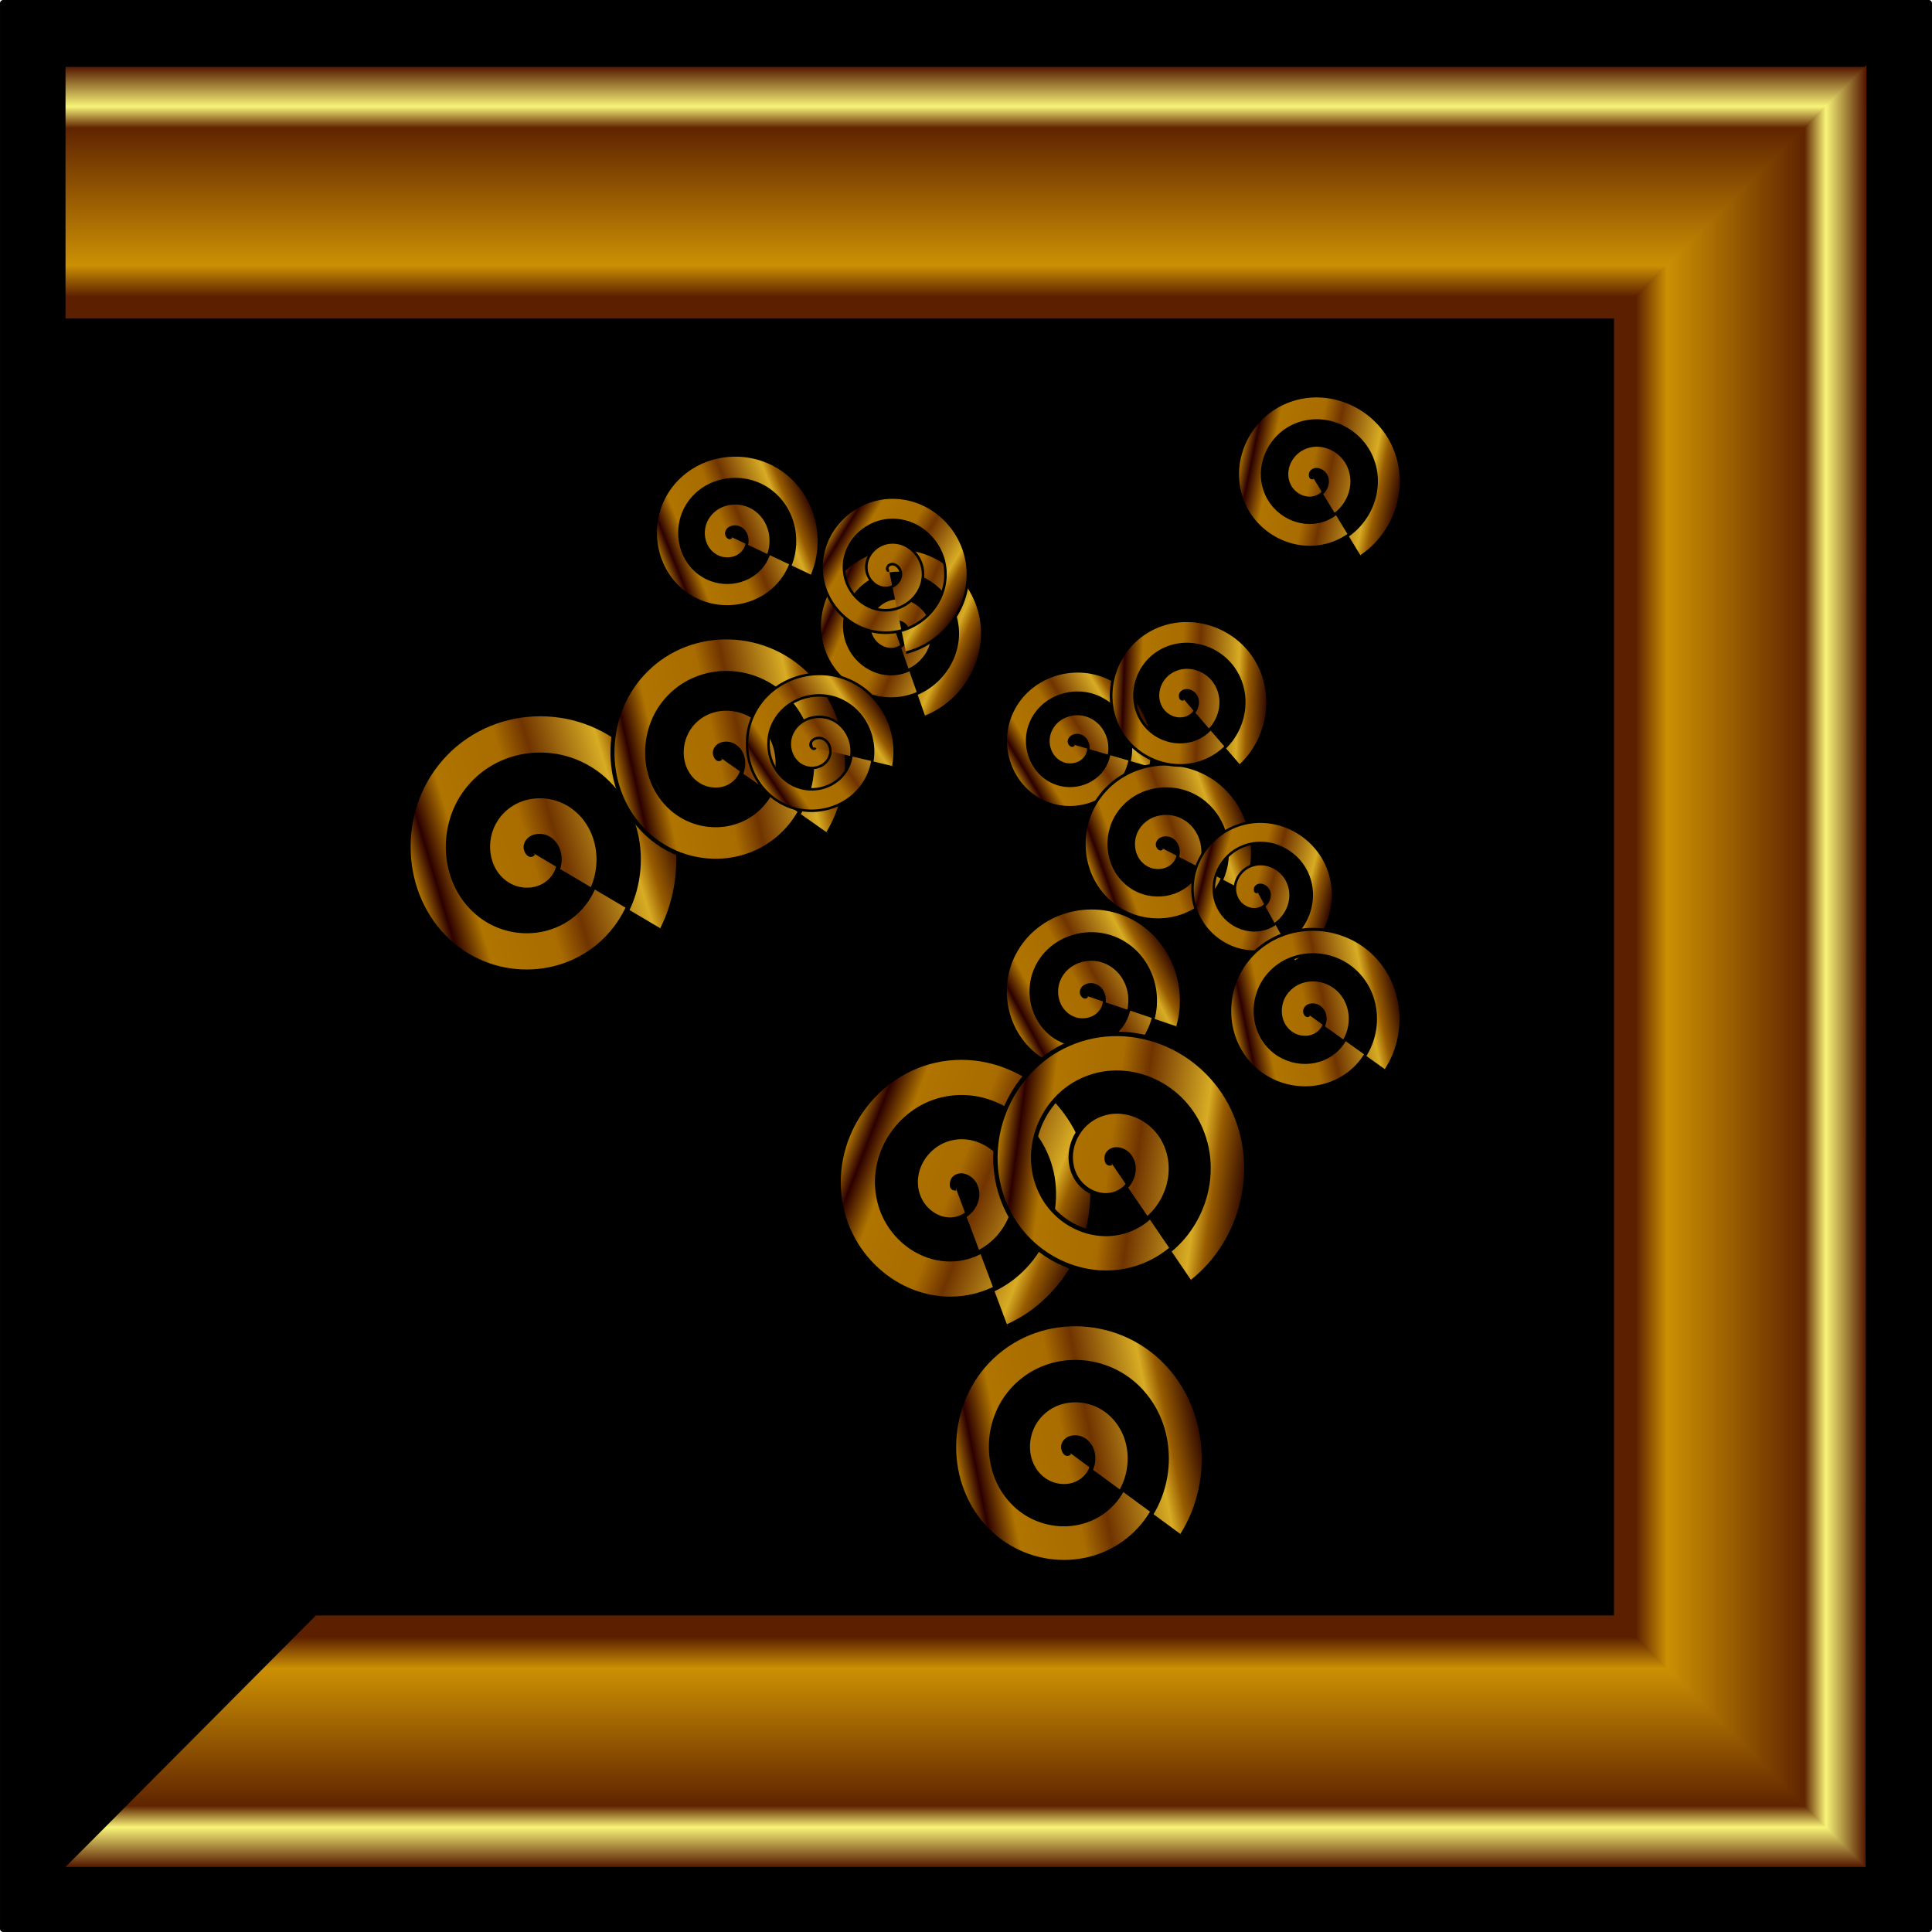 <?xml version="1.0" encoding="UTF-8" standalone="no"?>
<!-- Created with Inkscape (http://www.inkscape.org/) -->

<svg
   xmlns:dc="http://purl.org/dc/elements/1.1/"
   xmlns:cc="http://creativecommons.org/ns#"
   xmlns:rdf="http://www.w3.org/1999/02/22-rdf-syntax-ns#"
   xmlns:svg="http://www.w3.org/2000/svg"
   xmlns="http://www.w3.org/2000/svg"
   xmlns:xlink="http://www.w3.org/1999/xlink"
   xmlns:sodipodi="http://sodipodi.sourceforge.net/DTD/sodipodi-0.dtd"
   xmlns:inkscape="http://www.inkscape.org/namespaces/inkscape"
   width="150"
   height="150"
   viewBox="0 0 150 150"
   id="svg4769"
   version="1.1"
   inkscape:version="0.91 r13725"
   sodipodi:docname="bilderrahmen.svg">
  <defs
     id="defs4771">
    <linearGradient
       inkscape:collect="always"
       id="linearGradient35296">
      <stop
         style="stop-color:#c48800;stop-opacity:1;"
         offset="0"
         id="stop35298" />
      <stop
         id="stop35306"
         offset="0.085"
         style="stop-color:#2c0000;stop-opacity:1" />
      <stop
         style="stop-color:#b07400;stop-opacity:1"
         offset="0.196"
         id="stop35308" />
      <stop
         id="stop35312"
         offset="0.448"
         style="stop-color:#a86c00;stop-opacity:1" />
      <stop
         style="stop-color:#703400;stop-opacity:1"
         offset="0.555"
         id="stop35314" />
      <stop
         id="stop35310"
         offset="0.803"
         style="stop-color:#d8ac24;stop-opacity:1" />
      <stop
         id="stop35304"
         offset="0.864"
         style="stop-color:#985c00;stop-opacity:1" />
      <stop
         style="stop-color:#240000;stop-opacity:1"
         offset="1"
         id="stop35300" />
    </linearGradient>
    <linearGradient
       inkscape:collect="always"
       xlink:href="#linearGradient35296"
       id="linearGradient45387"
       gradientUnits="userSpaceOnUse"
       x1="-815.728"
       y1="441.528"
       x2="-757.149"
       y2="441.528"
       gradientTransform="matrix(1.058,0,0,1.058,45.557,-25.577)" />
    <linearGradient
       inkscape:collect="always"
       xlink:href="#linearGradient35296"
       id="linearGradient45415"
       gradientUnits="userSpaceOnUse"
       x1="-815.728"
       y1="441.528"
       x2="-757.149"
       y2="441.528"
       gradientTransform="matrix(1.05,0,0,1.05,39.626,-22.247)" />
    <linearGradient
       inkscape:collect="always"
       xlink:href="#linearGradient35296"
       id="linearGradient45423"
       gradientUnits="userSpaceOnUse"
       x1="-815.728"
       y1="441.528"
       x2="-757.149"
       y2="441.528"
       gradientTransform="matrix(0.914,0,0,0.914,-67.443,37.865)" />
    <linearGradient
       inkscape:collect="always"
       xlink:href="#linearGradient35296"
       id="linearGradient45431"
       gradientUnits="userSpaceOnUse"
       x1="-815.728"
       y1="441.528"
       x2="-757.149"
       y2="441.528"
       gradientTransform="matrix(1.016,0,0,1.016,12.773,-7.171)" />
    <linearGradient
       inkscape:collect="always"
       xlink:href="#linearGradient35296"
       id="linearGradient45435"
       gradientUnits="userSpaceOnUse"
       x1="-815.728"
       y1="441.528"
       x2="-757.149"
       y2="441.528"
       gradientTransform="matrix(0.976,0,0,0.976,-18.754,10.529)" />
    <linearGradient
       inkscape:collect="always"
       xlink:href="#linearGradient35296"
       id="linearGradient45443"
       gradientUnits="userSpaceOnUse"
       x1="-815.728"
       y1="441.528"
       x2="-757.149"
       y2="441.528"
       gradientTransform="matrix(0.918,0,0,0.918,-64.54,36.235)" />
    <linearGradient
       inkscape:collect="always"
       xlink:href="#linearGradient35296"
       id="linearGradient45447"
       gradientUnits="userSpaceOnUse"
       x1="-815.728"
       y1="441.528"
       x2="-757.149"
       y2="441.528"
       gradientTransform="matrix(1.061,0,0,1.061,48.346,-27.143)" />
    <linearGradient
       inkscape:collect="always"
       xlink:href="#linearGradient35296"
       id="linearGradient45451"
       gradientUnits="userSpaceOnUse"
       x1="-815.728"
       y1="441.528"
       x2="-757.149"
       y2="441.528"
       gradientTransform="matrix(1.102,0,0,1.102,80.449,-45.166)" />
    <linearGradient
       inkscape:collect="always"
       xlink:href="#linearGradient35296"
       id="linearGradient45455"
       gradientUnits="userSpaceOnUse"
       x1="-815.728"
       y1="441.528"
       x2="-757.149"
       y2="441.528"
       gradientTransform="matrix(1.006,0,0,1.006,4.74,-2.661)" />
    <linearGradient
       inkscape:collect="always"
       xlink:href="#linearGradient35296"
       id="linearGradient45459"
       gradientUnits="userSpaceOnUse"
       x1="-815.728"
       y1="441.528"
       x2="-757.149"
       y2="441.528"
       gradientTransform="matrix(0.911,0,0,0.911,-70.351,39.497)" />
    <linearGradient
       inkscape:collect="always"
       xlink:href="#linearGradient35296"
       id="linearGradient45471"
       gradientUnits="userSpaceOnUse"
       x1="-815.728"
       y1="441.528"
       x2="-757.149"
       y2="441.528"
       gradientTransform="matrix(1.088,0,0,1.088,69.591,-39.07)" />
    <linearGradient
       inkscape:collect="always"
       xlink:href="#linearGradient35296"
       id="linearGradient45735"
       gradientUnits="userSpaceOnUse"
       x1="-815.728"
       y1="441.528"
       x2="-757.149"
       y2="441.528"
       gradientTransform="matrix(1.062,0,0,1.062,48.397,-27.171)" />
    <linearGradient
       inkscape:collect="always"
       xlink:href="#linearGradient35296"
       id="linearGradient45739"
       gradientUnits="userSpaceOnUse"
       x1="-815.728"
       y1="441.528"
       x2="-757.149"
       y2="441.528"
       gradientTransform="matrix(0.961,0,0,0.961,-31.003,17.406)" />
    <linearGradient
       inkscape:collect="always"
       xlink:href="#linearGradient35296"
       id="linearGradient45743"
       gradientUnits="userSpaceOnUse"
       x1="-815.728"
       y1="441.528"
       x2="-757.149"
       y2="441.528"
       gradientTransform="matrix(1.031,0,0,1.031,24.293,-13.639)" />
    <linearGradient
       inkscape:collect="always"
       xlink:href="#linearGradient35296"
       id="linearGradient45747"
       gradientUnits="userSpaceOnUse"
       x1="-815.728"
       y1="441.528"
       x2="-757.149"
       y2="441.528"
       gradientTransform="matrix(0.919,0,0,0.919,-63.427,35.609)" />
    <linearGradient
       inkscape:collect="always"
       xlink:href="#linearGradient35296"
       id="linearGradient45751"
       gradientUnits="userSpaceOnUse"
       x1="-815.728"
       y1="441.528"
       x2="-757.149"
       y2="441.528"
       gradientTransform="matrix(0.994,0,0,0.994,-4.402,2.472)" />
    <linearGradient
       inkscape:collect="always"
       xlink:href="#linearGradient4154"
       id="linearGradient4197"
       x1="855.012"
       y1="384.343"
       x2="924.029"
       y2="384.343"
       gradientUnits="userSpaceOnUse" />
    <linearGradient
       inkscape:collect="always"
       id="linearGradient4154">
      <stop
         style="stop-color:#541800;stop-opacity:1;"
         offset="0"
         id="stop4156" />
      <stop
         id="stop4166"
         offset="0.158"
         style="stop-color:#f8f478;stop-opacity:1" />
      <stop
         id="stop4164"
         offset="0.243"
         style="stop-color:#602400;stop-opacity:1" />
      <stop
         id="stop4162"
         offset="0.79"
         style="stop-color:#cc9004;stop-opacity:1" />
      <stop
         style="stop-color:#5c2000;stop-opacity:1"
         offset="0.914"
         id="stop4168" />
      <stop
         style="stop-color:#5c2000;stop-opacity:1"
         offset="1"
         id="stop4158" />
    </linearGradient>
    <linearGradient
       inkscape:collect="always"
       xlink:href="#linearGradient4154"
       id="linearGradient4160"
       x1="87.435"
       y1="514.624"
       x2="236.435"
       y2="514.624"
       gradientUnits="userSpaceOnUse"
       gradientTransform="matrix(0.131,0,0,0.938,75.975,27.317)" />
    <linearGradient
       inkscape:collect="always"
       xlink:href="#linearGradient4154"
       id="linearGradient7986"
       x1="855.012"
       y1="384.343"
       x2="924.029"
       y2="384.343"
       gradientUnits="userSpaceOnUse" />
    <linearGradient
       inkscape:collect="always"
       xlink:href="#linearGradient4154"
       id="linearGradient8002"
       x1="855.012"
       y1="384.343"
       x2="924.029"
       y2="384.343"
       gradientUnits="userSpaceOnUse" />
    <linearGradient
       inkscape:collect="always"
       xlink:href="#linearGradient4154"
       id="linearGradient8088"
       x1="855.012"
       y1="384.343"
       x2="924.029"
       y2="384.343"
       gradientUnits="userSpaceOnUse" />
    <linearGradient
       inkscape:collect="always"
       xlink:href="#linearGradient4154"
       id="linearGradient8090"
       x1="855.012"
       y1="384.343"
       x2="924.029"
       y2="384.343"
       gradientUnits="userSpaceOnUse" />
    <linearGradient
       inkscape:collect="always"
       xlink:href="#linearGradient4154"
       id="linearGradient8111"
       x1="855.012"
       y1="384.343"
       x2="924.029"
       y2="384.343"
       gradientUnits="userSpaceOnUse" />
    <linearGradient
       inkscape:collect="always"
       xlink:href="#linearGradient4154"
       id="linearGradient8127"
       x1="855.012"
       y1="384.343"
       x2="924.029"
       y2="384.343"
       gradientUnits="userSpaceOnUse" />
    <linearGradient
       inkscape:collect="always"
       xlink:href="#linearGradient4154"
       id="linearGradient8290"
       x1="87.435"
       y1="514.624"
       x2="236.435"
       y2="514.624"
       gradientUnits="userSpaceOnUse"
       gradientTransform="matrix(0.131,0,0,0.938,75.975,27.317)" />
    <linearGradient
       inkscape:collect="always"
       xlink:href="#linearGradient4154"
       id="linearGradient8173"
       x1="87.435"
       y1="514.624"
       x2="236.435"
       y2="514.624"
       gradientUnits="userSpaceOnUse"
       gradientTransform="matrix(0.131,0,0,0.938,75.975,27.317)" />
    <linearGradient
       inkscape:collect="always"
       xlink:href="#linearGradient4154"
       id="linearGradient8189"
       x1="87.435"
       y1="514.624"
       x2="236.435"
       y2="514.624"
       gradientUnits="userSpaceOnUse"
       gradientTransform="matrix(0.131,0,0,0.938,75.975,27.317)" />
    <linearGradient
       inkscape:collect="always"
       xlink:href="#linearGradient4154"
       id="linearGradient8422"
       gradientUnits="userSpaceOnUse"
       gradientTransform="matrix(0.131,0,0,0.938,75.975,27.317)"
       x1="87.435"
       y1="514.624"
       x2="236.435"
       y2="514.624" />
  </defs>
  <sodipodi:namedview
     id="base"
     pagecolor="#ffffff"
     bordercolor="#666666"
     borderopacity="1.0"
     inkscape:pageopacity="0.0"
     inkscape:pageshadow="2"
     inkscape:zoom="2.3789063"
     inkscape:cx="150.25374"
     inkscape:cy="69.198312"
     inkscape:document-units="px"
     inkscape:current-layer="layer1"
     showgrid="false"
     units="px"
     inkscape:window-width="1920"
     inkscape:window-height="1017"
     inkscape:window-x="-8"
     inkscape:window-y="-8"
     inkscape:window-maximized="1"
     fit-margin-top="0"
     fit-margin-left="0"
     fit-margin-right="0"
     fit-margin-bottom="0" />
  <g
     inkscape:label="Ebene 1"
     inkscape:groupmode="layer"
     id="layer1"
     transform="translate(0,-902.362)">
    <rect
       style="opacity:1;fill:#000000;fill-opacity:1;stroke:#000000;stroke-width:0.497;stroke-linejoin:round;stroke-miterlimit:4;stroke-dasharray:none;stroke-opacity:1"
       id="rect5317"
       width="149.503"
       height="149.503"
       x="0.249"
       y="902.611" />
    <g
       id="g8314"
       transform="translate(-190.248,-165.798)">
      <rect
         y="1082.793"
         x="202.719"
         height="121.869"
         width="125.138"
         id="rect4185"
         style="opacity:1;fill:#000000;fill-opacity:1;stroke:none;stroke-width:1;stroke-linejoin:round;stroke-miterlimit:4;stroke-dasharray:none;stroke-opacity:0.972" />
      <g
         id="g4173"
         transform="translate(107.9,633.234)">
        <use
           x="0"
           y="0"
           xlink:href="#rect4136"
           id="use4171"
           transform="matrix(0,1,-1,0,667.311,352.689)"
           width="100%"
           height="100%" />
        <path
           style="opacity:1;fill:url(#linearGradient8422);fill-opacity:1;stroke:none;stroke-width:1;stroke-linejoin:round;stroke-miterlimit:4;stroke-dasharray:none;stroke-opacity:0.972"
           d="m 87.435,440.124 19.529,19.442 0,120.31 -19.529,0 z"
           id="rect4136"
           inkscape:connector-curvature="0"
           sodipodi:nodetypes="ccccc" />
      </g>
      <g
         transform="matrix(-1,0,0,-1,422.522,1653.235)"
         id="g4177">
        <use
           height="100%"
           width="100%"
           transform="matrix(0,1,-1,0,667.311,352.689)"
           id="use4179"
           xlink:href="#rect4136"
           y="0"
           x="0" />
        <path
           sodipodi:nodetypes="ccccc"
           inkscape:connector-curvature="0"
           id="path4181"
           d="m 87.435,440.124 19.529,19.442 0,100.869 -19.603,19.59 z"
           style="opacity:1;fill:url(#linearGradient4160);fill-opacity:1;stroke:none;stroke-width:1;stroke-linejoin:round;stroke-miterlimit:4;stroke-dasharray:none;stroke-opacity:0.972" />
      </g>
    </g>
    <use
       id="use5355"
       xlink:href="#path4189"
       transform="matrix(0.712,0.235,-0.235,0.712,-293.186,636.517)"
       x="0"
       y="0"
       width="100%"
       height="100%" />
    <use
       id="use5357"
       xlink:href="#path4189"
       transform="matrix(0.851,-0.013,0.013,0.851,-506.645,849.018)"
       x="0"
       y="0"
       width="100%"
       height="100%" />
    <use
       id="use5359"
       xlink:href="#path4189"
       transform="matrix(0.756,0.232,-0.232,0.756,-301.51,637.364)"
       x="0"
       y="0"
       width="100%"
       height="100%" />
    <use
       id="use5355-4"
       xlink:href="#path4189"
       transform="matrix(0.712,0.235,-0.235,0.712,-401.085,905.645)"
       x="0"
       y="0"
       width="100%"
       height="100%" />
    <use
       id="use5357-6"
       xlink:href="#path4189"
       transform="matrix(0.851,-0.013,0.013,0.851,-614.544,1118.146)"
       x="0"
       y="0"
       width="100%"
       height="100%" />
    <use
       id="use5359-9"
       xlink:href="#path4189"
       transform="matrix(0.756,0.232,-0.232,0.756,-409.41,906.492)"
       x="0"
       y="0"
       width="100%"
       height="100%" />
    <use
       id="use5355-42"
       xlink:href="#path4189"
       transform="matrix(0.712,0.235,-0.235,0.712,-401.085,905.645)"
       x="0"
       y="0"
       width="100%"
       height="100%" />
    <use
       id="use5357-9"
       xlink:href="#path4189"
       transform="matrix(0.851,-0.013,0.013,0.851,-614.544,1118.146)"
       x="0"
       y="0"
       width="100%"
       height="100%" />
    <use
       id="use5359-1"
       xlink:href="#path4189"
       transform="matrix(0.756,0.232,-0.232,0.756,-409.41,906.492)"
       x="0"
       y="0"
       width="100%"
       height="100%" />
    <use
       id="use5355-40"
       xlink:href="#path4189"
       transform="matrix(0.712,0.235,-0.235,0.712,57.816,609.614)"
       x="0"
       y="0"
       width="100%"
       height="100%" />
    <use
       id="use5357-7"
       xlink:href="#path4189"
       transform="matrix(0.851,-0.013,0.013,0.851,-155.643,822.115)"
       x="0"
       y="0"
       width="100%"
       height="100%" />
    <use
       id="use5359-3"
       xlink:href="#path4189"
       transform="matrix(0.756,0.232,-0.232,0.756,49.492,610.461)"
       x="0"
       y="0"
       width="100%"
       height="100%" />
    <path
       d="m -788.723,443.804 c -1.176,0.713 -1.541,-1.233 -1.185,-1.954 0.965,-1.954 3.693,-1.638 5.093,-0.417 2.505,2.185 1.898,6.118 -0.352,8.232 -3.301,3.103 -8.579,2.174 -11.372,-1.12 -3.722,-4.391 -2.458,-11.054 1.889,-14.511 5.47,-4.351 13.534,-2.745 17.65,2.657 4.985,6.543 3.035,16.019 -3.426,20.79 -7.614,5.622 -18.506,3.327 -23.929,-4.194 -6.261,-8.684 -3.619,-20.994 4.963,-27.068 9.752,-6.902 23.483,-3.912 30.207,5.732 7.544,10.819 4.206,25.973 -6.5,33.347 -11.886,8.186 -28.464,4.5 -36.486,-7.269 -8.829,-12.952 -4.794,-30.955 8.037,-39.625 14.018,-9.472 33.446,-5.089 42.764,8.806 8.651,12.9 6.617,30.526 -4.23,41.499"
       sodipodi:t0="0"
       sodipodi:argument="-22.536453"
       sodipodi:radius="33.984844"
       sodipodi:revolution="3.71768"
       sodipodi:expansion="1"
       sodipodi:cy="443.80368"
       sodipodi:cx="-788.72278"
       id="path45385"
       style="fill:url(#linearGradient45387);fill-opacity:1;fill-rule:evenodd;stroke:#000000;stroke-width:1.058px;stroke-linecap:butt;stroke-linejoin:miter;stroke-opacity:1"
       sodipodi:type="spiral"
       transform="matrix(0.206,0.042,-0.042,0.206,283.074,881.16)" />
    <path
       d="m -788.706,443.787 c -1.167,0.708 -1.53,-1.224 -1.177,-1.94 0.958,-1.94 3.667,-1.627 5.057,-0.414 2.487,2.169 1.884,6.074 -0.349,8.174 -3.278,3.081 -8.518,2.159 -11.291,-1.112 -3.695,-4.36 -2.44,-10.975 1.875,-14.408 5.431,-4.32 13.438,-2.726 17.524,2.638 4.949,6.497 3.014,15.905 -3.401,20.641 -7.56,5.582 -18.374,3.303 -23.758,-4.165 -6.217,-8.622 -3.593,-20.844 4.928,-26.875 9.682,-6.853 23.316,-3.884 29.992,5.691 7.49,10.742 4.176,25.788 -6.454,33.109 -11.801,8.128 -28.261,4.468 -36.226,-7.217 -8.766,-12.86 -4.76,-30.734 7.98,-39.343 13.918,-9.405 33.208,-5.052 42.46,8.743 8.59,12.808 6.57,30.308 -4.2,41.203"
       sodipodi:t0="0"
       sodipodi:argument="-22.536453"
       sodipodi:radius="33.742584"
       sodipodi:revolution="3.71768"
       sodipodi:expansion="1"
       sodipodi:cy="443.78748"
       sodipodi:cx="-788.70648"
       id="path45413"
       style="fill:url(#linearGradient45415);fill-opacity:1;fill-rule:evenodd;stroke:#000000;stroke-width:1.05px;stroke-linecap:butt;stroke-linejoin:miter;stroke-opacity:1"
       sodipodi:type="spiral"
       transform="matrix(0.327,-0.105,0.101,0.337,254.496,736.231)" />
    <path
       d="m -788.413,443.495 c -1.016,0.616 -1.332,-1.065 -1.024,-1.689 0.834,-1.689 3.191,-1.416 4.401,-0.36 2.165,1.888 1.64,5.287 -0.304,7.114 -2.853,2.682 -7.414,1.879 -9.827,-0.968 -3.216,-3.794 -2.124,-9.552 1.632,-12.54 4.727,-3.76 11.696,-2.372 15.253,2.296 4.308,5.655 2.623,13.843 -2.961,17.966 -6.58,4.858 -15.992,2.875 -20.679,-3.625 -5.411,-7.504 -3.128,-18.142 4.289,-23.392 8.427,-5.965 20.294,-3.381 26.105,4.953 6.519,9.35 3.635,22.446 -5.617,28.818 -10.271,7.074 -24.598,3.889 -31.53,-6.281 -7.63,-11.193 -4.143,-26.751 6.946,-34.243 12.114,-8.186 28.904,-4.398 36.956,7.61 7.476,11.148 5.719,26.38 -3.655,35.863"
       sodipodi:t0="0"
       sodipodi:argument="-22.536453"
       sodipodi:radius="29.369081"
       sodipodi:revolution="3.71768"
       sodipodi:expansion="1"
       sodipodi:cy="443.49466"
       sodipodi:cx="-788.41254"
       id="path45421"
       style="fill:url(#linearGradient45423);fill-opacity:1;fill-rule:evenodd;stroke:#000000;stroke-width:0.914px;stroke-linecap:butt;stroke-linejoin:miter;stroke-opacity:1"
       sodipodi:type="spiral"
       transform="matrix(0.334,-0.078,0.076,0.344,285.602,747.155)" />
    <path
       d="m -788.633,443.714 c -1.129,0.685 -1.481,-1.184 -1.139,-1.877 0.927,-1.877 3.547,-1.574 4.892,-0.4 2.406,2.099 1.823,5.877 -0.338,7.908 -3.171,2.981 -8.241,2.088 -10.924,-1.076 -3.575,-4.218 -2.361,-10.618 1.814,-13.939 5.254,-4.179 13.001,-2.637 16.955,2.553 4.788,6.286 2.916,15.388 -3.291,19.97 -7.314,5.4 -17.776,3.196 -22.986,-4.029 -6.015,-8.341 -3.477,-20.167 4.767,-26.001 9.367,-6.63 22.558,-3.758 29.017,5.506 7.246,10.393 4.04,24.95 -6.244,32.033 -11.417,7.863 -27.342,4.323 -35.048,-6.982 -8.481,-12.442 -4.605,-29.735 7.72,-38.064 13.466,-9.099 32.128,-4.888 41.079,8.459 8.311,12.392 6.357,29.323 -4.063,39.864"
       sodipodi:t0="0"
       sodipodi:argument="-22.536453"
       sodipodi:radius="32.645718"
       sodipodi:revolution="3.71768"
       sodipodi:expansion="1"
       sodipodi:cy="443.71405"
       sodipodi:cx="-788.63281"
       id="path45429"
       style="fill:url(#linearGradient45431);fill-opacity:1;fill-rule:evenodd;stroke:#000000;stroke-width:1.016px;stroke-linecap:butt;stroke-linejoin:miter;stroke-opacity:1"
       sodipodi:type="spiral"
       transform="matrix(0.318,0.131,-0.127,0.327,381.35,952.827)" />
    <path
       d="m -788.546,443.628 c -1.085,0.658 -1.422,-1.138 -1.094,-1.803 0.89,-1.803 3.407,-1.512 4.699,-0.385 2.311,2.016 1.751,5.645 -0.325,7.596 -3.046,2.863 -7.916,2.006 -10.493,-1.034 -3.434,-4.051 -2.268,-10.199 1.743,-13.389 5.047,-4.014 12.488,-2.533 16.286,2.452 4.599,6.038 2.801,14.781 -3.161,19.183 -7.026,5.187 -17.075,3.07 -22.079,-3.87 -5.777,-8.012 -3.339,-19.371 4.579,-24.976 8.998,-6.368 21.668,-3.61 27.872,5.288 6.96,9.983 3.881,23.965 -5.998,30.769 -10.967,7.553 -26.264,4.152 -33.666,-6.707 -8.146,-11.951 -4.424,-28.562 7.416,-36.562 12.935,-8.74 30.861,-4.695 39.459,8.125 7.983,11.903 6.106,28.166 -3.903,38.291"
       sodipodi:t0="0"
       sodipodi:argument="-22.536453"
       sodipodi:radius="31.357895"
       sodipodi:revolution="3.71768"
       sodipodi:expansion="1"
       sodipodi:cy="443.62781"
       sodipodi:cx="-788.5462"
       id="path45433"
       style="fill:url(#linearGradient45435);fill-opacity:1;fill-rule:evenodd;stroke:#000000;stroke-width:0.976px;stroke-linecap:butt;stroke-linejoin:miter;stroke-opacity:1"
       sodipodi:type="spiral"
       transform="matrix(0.335,-0.071,0.069,0.345,316.598,806.105)" />
    <path
       d="m -788.421,443.503 c -1.02,0.619 -1.337,-1.07 -1.029,-1.695 0.837,-1.696 3.204,-1.422 4.419,-0.362 2.173,1.896 1.647,5.308 -0.305,7.143 -2.865,2.692 -7.444,1.886 -9.867,-0.972 -3.229,-3.81 -2.132,-9.591 1.639,-12.591 4.746,-3.775 11.743,-2.382 15.315,2.306 4.325,5.678 2.634,13.899 -2.973,18.038 -6.607,4.878 -16.057,2.887 -20.762,-3.639 -5.433,-7.534 -3.14,-18.216 4.306,-23.486 8.461,-5.989 20.376,-3.395 26.21,4.973 6.545,9.387 3.649,22.536 -5.64,28.934 -10.313,7.103 -24.697,3.905 -31.658,-6.307 -7.661,-11.238 -4.16,-26.859 6.974,-34.382 12.163,-8.219 29.02,-4.415 37.105,7.64 7.507,11.193 5.742,26.487 -3.67,36.007"
       sodipodi:t0="0"
       sodipodi:argument="-22.536453"
       sodipodi:radius="29.487665"
       sodipodi:revolution="3.71768"
       sodipodi:expansion="1"
       sodipodi:cy="443.50259"
       sodipodi:cx="-788.42053"
       id="path45441"
       style="fill:url(#linearGradient45443);fill-opacity:1;fill-rule:evenodd;stroke:#000000;stroke-width:0.918px;stroke-linecap:butt;stroke-linejoin:miter;stroke-opacity:1"
       sodipodi:type="spiral"
       transform="matrix(0.18,-0.108,0.108,0.18,177.379,795.195)" />
    <path
       d="m -788.73,443.811 c -1.18,0.716 -1.547,-1.237 -1.189,-1.96 0.968,-1.961 3.705,-1.644 5.11,-0.418 2.513,2.192 1.904,6.139 -0.353,8.26 -3.313,3.113 -8.608,2.181 -11.41,-1.124 -3.734,-4.406 -2.466,-11.091 1.895,-14.56 5.488,-4.365 13.58,-2.755 17.709,2.666 5.001,6.565 3.046,16.073 -3.437,20.859 -7.64,5.641 -18.568,3.338 -24.009,-4.208 -6.282,-8.713 -3.631,-21.064 4.98,-27.159 9.784,-6.925 23.562,-3.925 30.309,5.751 7.569,10.855 4.22,26.06 -6.522,33.458 -11.926,8.213 -28.559,4.515 -36.608,-7.293 -8.858,-12.995 -4.81,-31.059 8.064,-39.758 14.065,-9.504 33.558,-5.106 42.908,8.835 8.68,12.944 6.64,30.628 -4.244,41.638"
       sodipodi:t0="0"
       sodipodi:argument="-22.536453"
       sodipodi:radius="34.098755"
       sodipodi:revolution="3.71768"
       sodipodi:expansion="1"
       sodipodi:cy="443.81131"
       sodipodi:cx="-788.73047"
       id="path45445"
       style="fill:url(#linearGradient45447);fill-opacity:1;fill-rule:evenodd;stroke:#000000;stroke-width:1.061px;stroke-linecap:butt;stroke-linejoin:miter;stroke-opacity:1"
       sodipodi:type="spiral"
       transform="matrix(0.198,-0.071,0.071,0.198,214.879,824.335)" />
    <path
       d="m -788.819,443.899 c -1.225,0.743 -1.606,-1.285 -1.235,-2.036 1.005,-2.036 3.848,-1.707 5.307,-0.434 2.61,2.277 1.978,6.375 -0.366,8.578 -3.44,3.233 -8.939,2.265 -11.849,-1.167 -3.878,-4.575 -2.561,-11.517 1.968,-15.12 5.699,-4.533 14.102,-2.86 18.39,2.769 5.194,6.818 3.163,16.691 -3.57,21.661 -7.934,5.858 -19.282,3.466 -24.932,-4.37 -6.524,-9.048 -3.771,-21.874 5.171,-28.203 10.161,-7.191 24.468,-4.076 31.474,5.972 7.86,11.273 4.382,27.062 -6.773,34.745 -12.384,8.529 -29.657,4.689 -38.016,-7.573 -9.199,-13.495 -4.995,-32.253 8.374,-41.287 14.606,-9.869 34.849,-5.302 44.558,9.175 9.014,13.441 6.895,31.806 -4.407,43.239"
       sodipodi:t0="0"
       sodipodi:argument="-22.536453"
       sodipodi:radius="35.410088"
       sodipodi:revolution="3.71768"
       sodipodi:expansion="1"
       sodipodi:cy="443.89911"
       sodipodi:cx="-788.8186"
       id="path45449"
       style="fill:url(#linearGradient45451);fill-opacity:1;fill-rule:evenodd;stroke:#000000;stroke-width:1.102px;stroke-linecap:butt;stroke-linejoin:miter;stroke-opacity:1"
       sodipodi:type="spiral"
       transform="matrix(0.185,-0.1,0.1,0.185,185.924,818.683)" />
    <path
       d="m -788.611,443.692 c -1.118,0.678 -1.466,-1.172 -1.127,-1.858 0.917,-1.858 3.512,-1.558 4.843,-0.396 2.382,2.078 1.805,5.818 -0.334,7.829 -3.14,2.951 -8.158,2.067 -10.814,-1.065 -3.539,-4.175 -2.337,-10.511 1.796,-13.799 5.201,-4.137 12.87,-2.611 16.784,2.527 4.74,6.222 2.886,15.233 -3.258,19.77 -7.241,5.346 -17.598,3.164 -22.755,-3.989 -5.954,-8.258 -3.442,-19.964 4.72,-25.74 9.273,-6.563 22.331,-3.72 28.725,5.45 7.173,10.288 4,24.699 -6.181,31.711 -11.303,7.784 -27.067,4.279 -34.696,-6.912 -8.396,-12.317 -4.559,-29.436 7.643,-37.681 13.33,-9.007 31.805,-4.839 40.666,8.374 8.227,12.267 6.293,29.029 -4.022,39.463"
       sodipodi:t0="0"
       sodipodi:argument="-22.536453"
       sodipodi:radius="32.31757"
       sodipodi:revolution="3.71768"
       sodipodi:expansion="1"
       sodipodi:cy="443.69208"
       sodipodi:cx="-788.61072"
       id="path45453"
       style="fill:url(#linearGradient45455);fill-opacity:1;fill-rule:evenodd;stroke:#000000;stroke-width:1.006px;stroke-linecap:butt;stroke-linejoin:miter;stroke-opacity:1"
       sodipodi:type="spiral"
       transform="matrix(0.21,0.008,-0.008,0.21,261.045,869.76)" />
    <path
       d="m -788.405,443.487 c -1.012,0.614 -1.327,-1.061 -1.02,-1.682 0.83,-1.682 3.178,-1.41 4.384,-0.359 2.156,1.881 1.634,5.266 -0.303,7.086 -2.842,2.671 -7.384,1.871 -9.787,-0.964 -3.203,-3.779 -2.115,-9.514 1.626,-12.489 4.708,-3.745 11.649,-2.363 15.191,2.287 4.29,5.632 2.612,13.787 -2.949,17.893 -6.554,4.839 -15.928,2.863 -20.595,-3.61 -5.389,-7.474 -3.115,-18.069 4.272,-23.297 8.393,-5.94 20.212,-3.367 25.999,4.933 6.493,9.312 3.62,22.355 -5.595,28.701 -10.23,7.046 -24.498,3.873 -31.403,-6.256 -7.599,-11.148 -4.126,-26.642 6.917,-34.105 12.065,-8.153 28.787,-4.38 36.807,7.579 7.446,11.103 5.696,26.273 -3.64,35.718"
       sodipodi:t0="0"
       sodipodi:argument="-22.536453"
       sodipodi:radius="29.250298"
       sodipodi:revolution="3.71768"
       sodipodi:expansion="1"
       sodipodi:cy="443.48672"
       sodipodi:cx="-788.40454"
       id="path45457"
       style="fill:url(#linearGradient45459);fill-opacity:1;fill-rule:evenodd;stroke:#000000;stroke-width:0.911px;stroke-linecap:butt;stroke-linejoin:miter;stroke-opacity:1"
       sodipodi:type="spiral"
       transform="matrix(0.204,0.051,-0.051,0.204,281.081,921.351)" />
    <path
       d="m -788.789,443.869 c -1.21,0.734 -1.586,-1.268 -1.22,-2.01 0.993,-2.011 3.8,-1.686 5.24,-0.429 2.577,2.248 1.953,6.295 -0.362,8.47 -3.397,3.193 -8.827,2.237 -11.7,-1.153 -3.829,-4.518 -2.529,-11.373 1.943,-14.93 5.628,-4.476 13.925,-2.825 18.16,2.734 5.129,6.732 3.123,16.482 -3.525,21.39 -7.834,5.784 -19.04,3.423 -24.62,-4.316 -6.442,-8.934 -3.724,-21.6 5.106,-27.85 10.033,-7.101 24.161,-4.025 31.08,5.897 7.761,11.132 4.327,26.723 -6.688,34.31 -12.229,8.422 -29.286,4.63 -37.54,-7.479 -9.084,-13.326 -4.933,-31.849 8.269,-40.77 14.423,-9.746 34.412,-5.236 44,9.06 8.901,13.273 6.809,31.408 -4.352,42.698"
       sodipodi:t0="0"
       sodipodi:argument="-22.536453"
       sodipodi:radius="34.966579"
       sodipodi:revolution="3.71768"
       sodipodi:expansion="1"
       sodipodi:cy="443.86942"
       sodipodi:cx="-788.78876"
       id="path45469"
       style="fill:url(#linearGradient45471);fill-opacity:1;fill-rule:evenodd;stroke:#000000;stroke-width:1.088px;stroke-linecap:butt;stroke-linejoin:miter;stroke-opacity:1"
       sodipodi:type="spiral"
       transform="matrix(0.206,-0.042,0.042,0.206,245.477,856.592)" />
    <path
       d="m -788.731,443.811 c -1.18,0.716 -1.547,-1.237 -1.189,-1.961 0.968,-1.961 3.706,-1.644 5.111,-0.418 2.513,2.192 1.904,6.139 -0.353,8.261 -3.313,3.114 -8.609,2.181 -11.411,-1.124 -3.735,-4.406 -2.466,-11.091 1.895,-14.561 5.488,-4.366 13.581,-2.755 17.71,2.666 5.002,6.566 3.046,16.074 -3.438,20.86 -7.64,5.641 -18.569,3.338 -24.01,-4.209 -6.283,-8.713 -3.632,-21.065 4.98,-27.16 9.785,-6.925 23.563,-3.926 30.31,5.751 7.569,10.856 4.22,26.062 -6.522,33.46 -11.926,8.214 -28.561,4.515 -36.61,-7.293 -8.859,-12.996 -4.811,-31.061 8.065,-39.76 14.066,-9.504 33.56,-5.106 42.91,8.836 8.681,12.944 6.64,30.63 -4.244,41.641"
       sodipodi:t0="0"
       sodipodi:argument="-22.536453"
       sodipodi:radius="34.100834"
       sodipodi:revolution="3.71768"
       sodipodi:expansion="1"
       sodipodi:cy="443.81146"
       sodipodi:cx="-788.73059"
       id="path45733"
       style="fill:url(#linearGradient45735);fill-opacity:1;fill-rule:evenodd;stroke:#000000;stroke-width:1.062px;stroke-linecap:butt;stroke-linejoin:miter;stroke-opacity:1"
       sodipodi:type="spiral"
       transform="matrix(0.193,0.084,-0.084,0.193,258.978,931.851)" />
    <path
       d="m -788.513,443.594 c -1.067,0.648 -1.4,-1.119 -1.076,-1.774 0.876,-1.774 3.353,-1.488 4.625,-0.378 2.274,1.984 1.723,5.555 -0.319,7.475 -2.998,2.817 -7.79,1.974 -10.325,-1.017 -3.379,-3.987 -2.232,-10.037 1.715,-13.176 4.966,-3.95 12.289,-2.493 16.026,2.413 4.526,5.941 2.756,14.545 -3.111,18.876 -6.914,5.105 -16.803,3.021 -21.727,-3.808 -5.685,-7.885 -3.286,-19.062 4.506,-24.577 8.854,-6.267 21.322,-3.552 27.428,5.204 6.849,9.823 3.819,23.583 -5.902,30.278 -10.792,7.433 -25.845,4.086 -33.128,-6.6 -8.016,-11.76 -4.353,-28.106 7.298,-35.979 12.728,-8.601 30.369,-4.62 38.829,7.995 7.855,11.713 6.008,27.717 -3.84,37.68"
       sodipodi:t0="0"
       sodipodi:argument="-22.536453"
       sodipodi:radius="30.857578"
       sodipodi:revolution="3.71768"
       sodipodi:expansion="1"
       sodipodi:cy="443.59433"
       sodipodi:cx="-788.51257"
       id="path45737"
       style="fill:url(#linearGradient45739);fill-opacity:1;fill-rule:evenodd;stroke:#000000;stroke-width:0.961px;stroke-linecap:butt;stroke-linejoin:miter;stroke-opacity:1"
       sodipodi:type="spiral"
       transform="matrix(0.18,0.109,-0.109,0.18,259.314,952.774)" />
    <path
       d="m -788.664,443.746 c -1.146,0.695 -1.502,-1.201 -1.155,-1.904 0.94,-1.904 3.599,-1.596 4.963,-0.406 2.441,2.129 1.849,5.962 -0.343,8.022 -3.217,3.024 -8.36,2.119 -11.081,-1.092 -3.627,-4.279 -2.395,-10.771 1.841,-14.14 5.33,-4.24 13.189,-2.675 17.199,2.589 4.857,6.376 2.958,15.61 -3.338,20.258 -7.42,5.478 -18.033,3.242 -23.317,-4.087 -6.101,-8.462 -3.527,-20.457 4.836,-26.376 9.502,-6.726 22.883,-3.812 29.435,5.585 7.351,10.542 4.098,25.309 -6.334,32.494 -11.582,7.977 -27.736,4.385 -35.553,-7.083 -8.603,-12.621 -4.672,-30.164 7.832,-38.612 13.66,-9.23 32.592,-4.959 41.671,8.581 8.43,12.571 6.448,29.746 -4.122,40.438"
       sodipodi:t0="0"
       sodipodi:argument="-22.536453"
       sodipodi:radius="33.116283"
       sodipodi:revolution="3.71768"
       sodipodi:expansion="1"
       sodipodi:cy="443.74554"
       sodipodi:cx="-788.66443"
       id="path45741"
       style="fill:url(#linearGradient45743);fill-opacity:1;fill-rule:evenodd;stroke:#000000;stroke-width:1.031px;stroke-linecap:butt;stroke-linejoin:miter;stroke-opacity:1"
       sodipodi:type="spiral"
       transform="matrix(0.195,-0.078,0.078,0.195,175.949,796.002)" />
    <path
       d="m -788.424,443.506 c -1.022,0.62 -1.339,-1.071 -1.03,-1.698 0.838,-1.698 3.209,-1.424 4.426,-0.362 2.177,1.899 1.649,5.317 -0.306,7.154 -2.869,2.697 -7.455,1.889 -9.882,-0.974 -3.234,-3.816 -2.136,-9.606 1.641,-12.61 4.753,-3.781 11.762,-2.386 15.338,2.309 4.332,5.686 2.638,13.921 -2.977,18.066 -6.617,4.886 -16.082,2.891 -20.794,-3.645 -5.441,-7.546 -3.145,-18.244 4.313,-23.522 8.474,-5.998 20.407,-3.4 26.25,4.981 6.555,9.402 3.655,22.571 -5.649,28.979 -10.329,7.114 -24.735,3.911 -31.707,-6.316 -7.672,-11.255 -4.166,-26.9 6.984,-34.435 12.182,-8.231 29.065,-4.422 37.163,7.652 7.518,11.211 5.751,26.527 -3.676,36.063"
       sodipodi:t0="0"
       sodipodi:argument="-22.536453"
       sodipodi:radius="29.53315"
       sodipodi:revolution="3.71768"
       sodipodi:expansion="1"
       sodipodi:cy="443.50565"
       sodipodi:cx="-788.42358"
       id="path45745"
       style="fill:url(#linearGradient45747);fill-opacity:1;fill-rule:evenodd;stroke:#000000;stroke-width:0.919px;stroke-linecap:butt;stroke-linejoin:miter;stroke-opacity:1"
       sodipodi:type="spiral"
       transform="matrix(0.175,-0.117,0.117,0.175,149.393,790.557)" />
    <path
       d="m -788.586,443.667 c -1.105,0.67 -1.449,-1.159 -1.114,-1.837 0.907,-1.837 3.471,-1.54 4.787,-0.392 2.354,2.054 1.784,5.751 -0.331,7.738 -3.103,2.917 -8.064,2.044 -10.689,-1.053 -3.498,-4.127 -2.31,-10.39 1.775,-13.64 5.141,-4.089 12.722,-2.58 16.59,2.498 4.685,6.15 2.853,15.057 -3.22,19.541 -7.157,5.284 -17.394,3.127 -22.492,-3.943 -5.885,-8.162 -3.402,-19.733 4.665,-25.443 9.166,-6.487 22.073,-3.677 28.393,5.387 7.091,10.169 3.953,24.414 -6.11,31.344 -11.172,7.694 -26.755,4.23 -34.295,-6.832 -8.299,-12.174 -4.506,-29.096 7.555,-37.246 13.176,-8.903 31.438,-4.783 40.197,8.277 8.132,12.126 6.22,28.693 -3.976,39.007"
       sodipodi:t0="0"
       sodipodi:argument="-22.536453"
       sodipodi:radius="31.944139"
       sodipodi:revolution="3.71768"
       sodipodi:expansion="1"
       sodipodi:cy="443.66705"
       sodipodi:cx="-788.58563"
       id="path45749"
       style="fill:url(#linearGradient45751);fill-opacity:1;fill-rule:evenodd;stroke:#000000;stroke-width:0.994px;stroke-linecap:butt;stroke-linejoin:miter;stroke-opacity:1"
       sodipodi:type="spiral"
       transform="matrix(0.339,0.048,-0.047,0.349,374.473,875.671)" />
  </g>
</svg>
